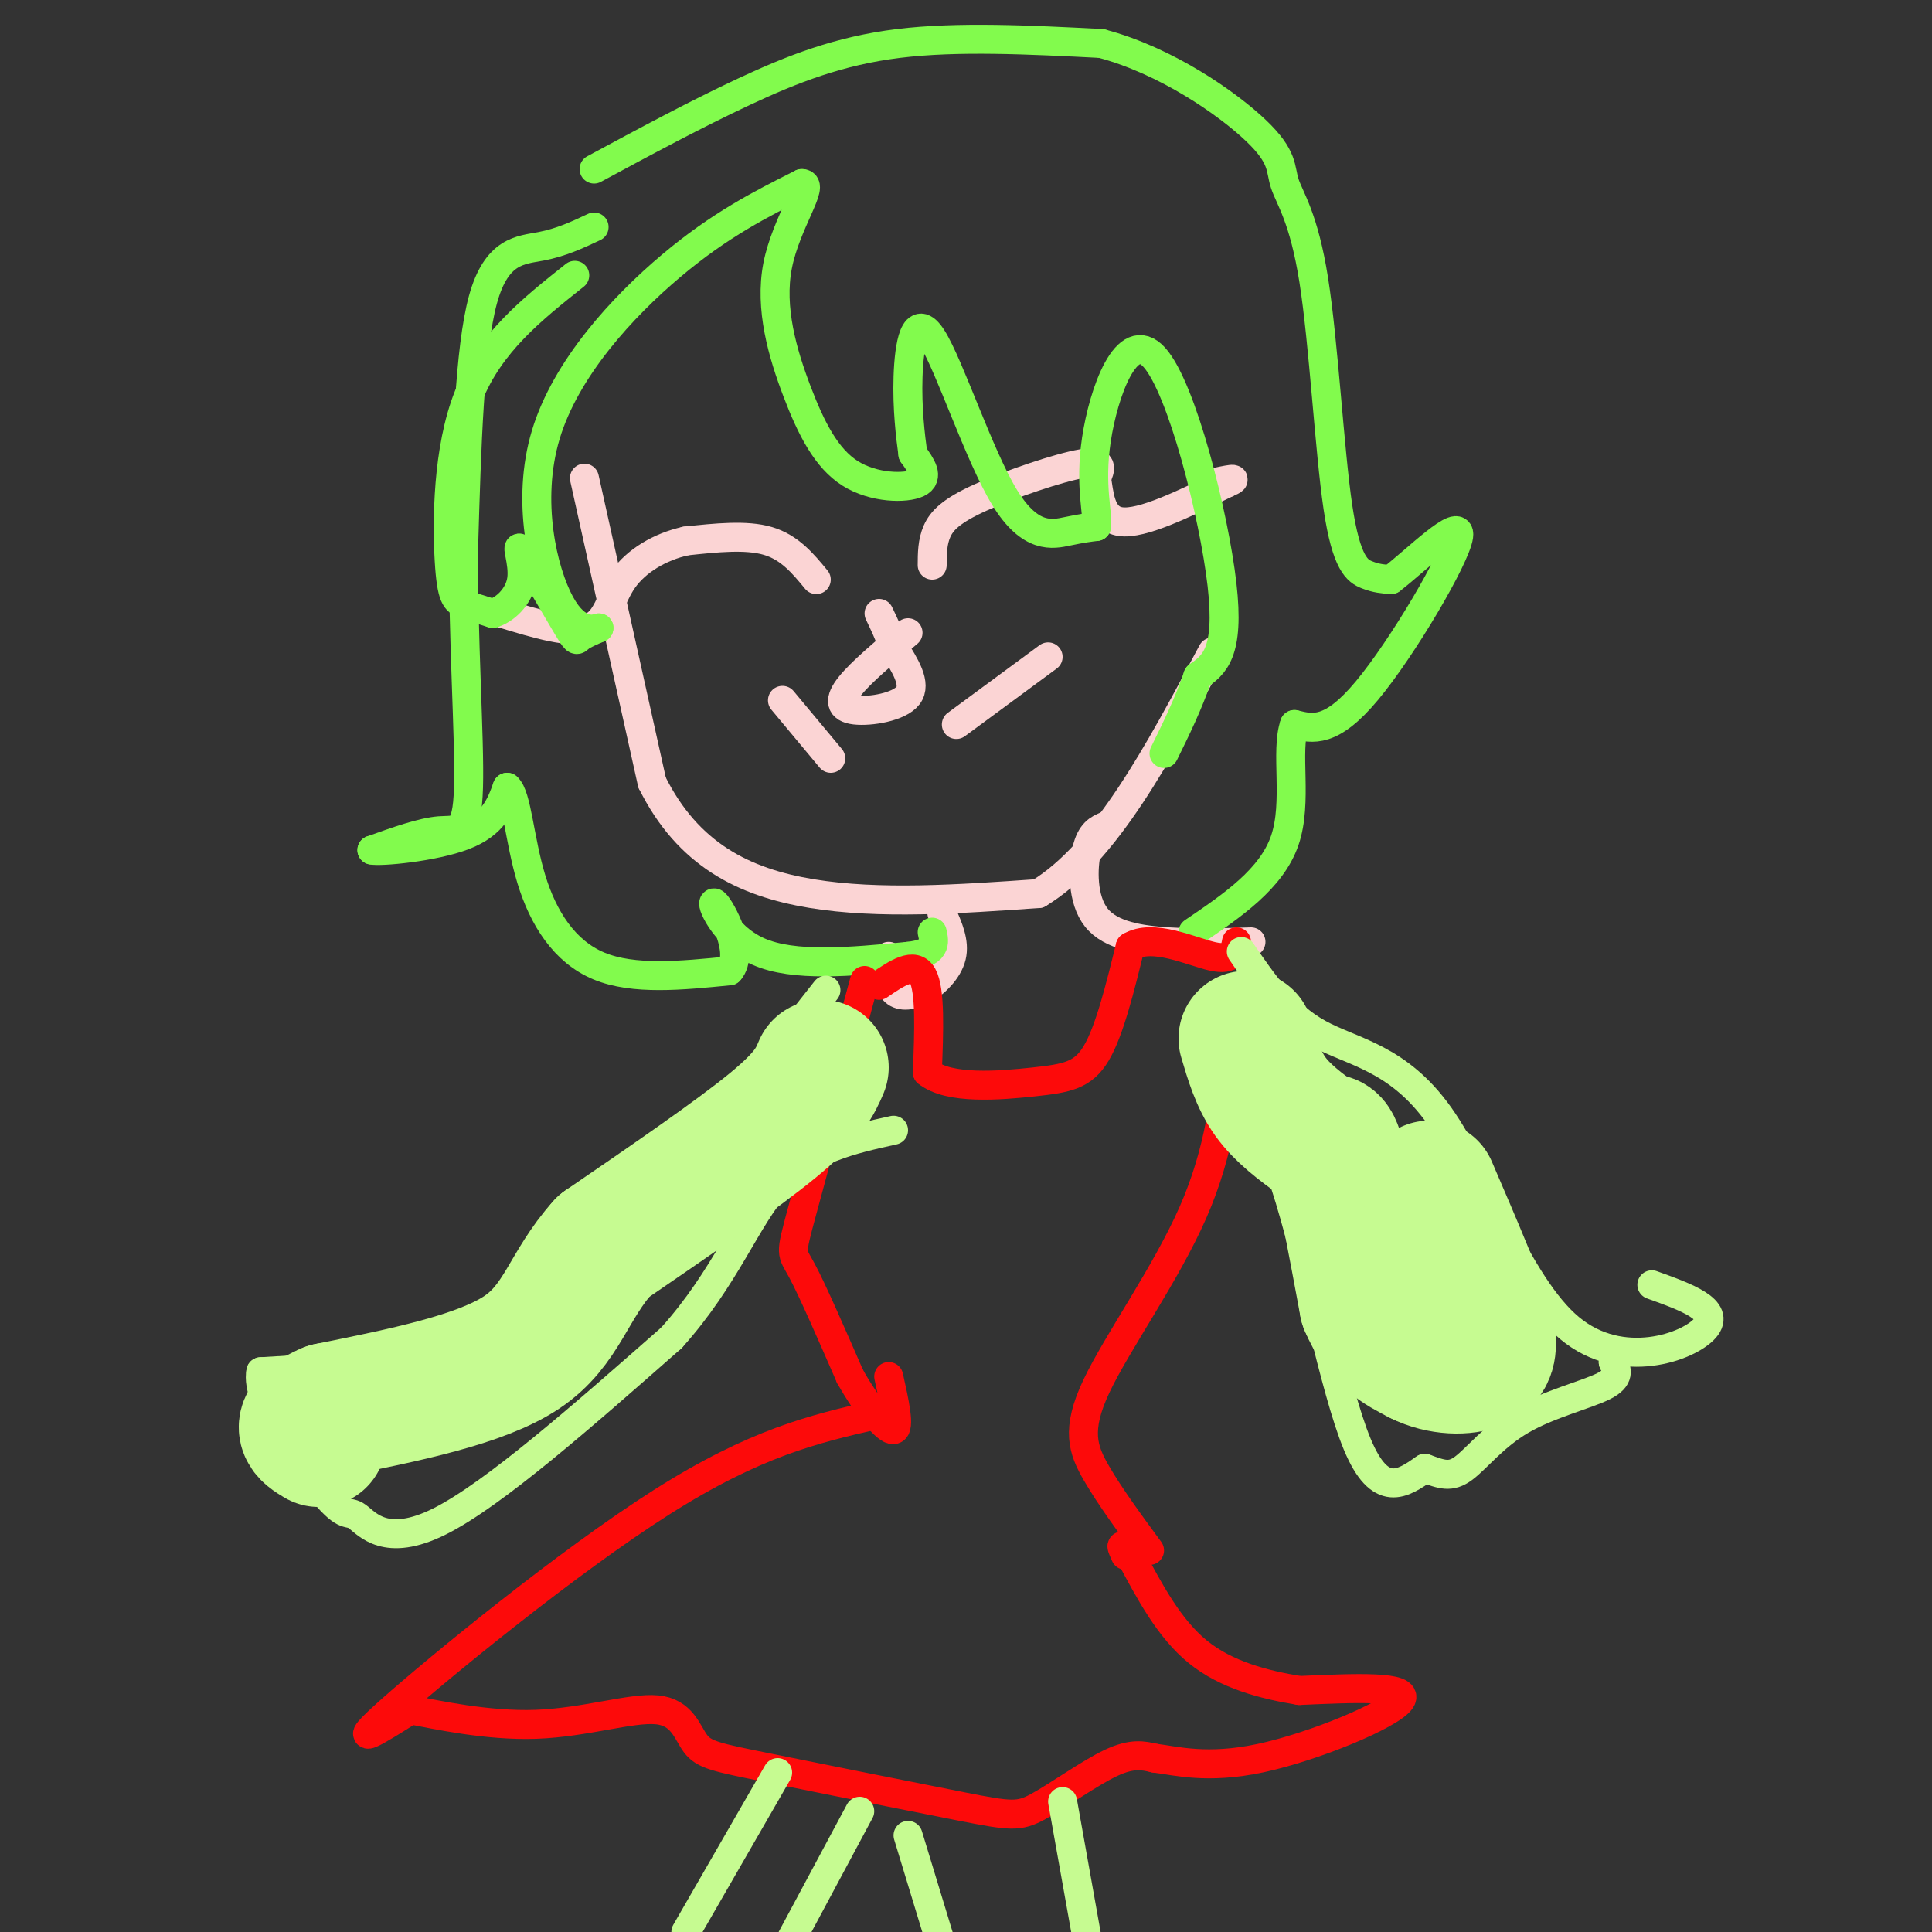 <svg viewBox='0 0 400 400' version='1.1' xmlns='http://www.w3.org/2000/svg' xmlns:xlink='http://www.w3.org/1999/xlink'><rect x="0" y="0" width="400" height="400" fill="#333333" stroke="none"/><g fill='none' stroke='#FBD4D4' stroke-width='6' stroke-linecap='round' stroke-linejoin='round'><path d='M121,99c0.000,0.000 14.000,63.000 14,63'/><path d='M135,162c7.422,14.911 18.978,20.689 33,23c14.022,2.311 30.511,1.156 47,0'/><path d='M215,185c13.833,-8.333 24.917,-29.167 36,-50'/><path d='M188,131c-4.839,4.054 -9.679,8.107 -12,11c-2.321,2.893 -2.125,4.625 1,5c3.125,0.375 9.179,-0.607 11,-3c1.821,-2.393 -0.589,-6.196 -3,-10'/><path d='M185,134c-1.000,-2.833 -2.000,-4.917 -3,-7'/><path d='M162,145c0.000,0.000 10.000,12.000 10,12'/><path d='M198,150c0.000,0.000 19.000,-14.000 19,-14'/><path d='M193,117c0.012,-2.393 0.024,-4.786 1,-7c0.976,-2.214 2.917,-4.250 9,-7c6.083,-2.750 16.310,-6.214 21,-7c4.690,-0.786 3.845,1.107 3,3'/><path d='M227,99c0.600,2.822 0.600,8.378 5,9c4.400,0.622 13.200,-3.689 22,-8'/><path d='M254,100c3.167,-1.333 0.083,-0.667 -3,0'/><path d='M169,120c-2.750,-3.333 -5.500,-6.667 -10,-8c-4.500,-1.333 -10.750,-0.667 -17,0'/><path d='M142,112c-5.369,1.179 -10.292,4.125 -13,8c-2.708,3.875 -3.202,8.679 -7,10c-3.798,1.321 -10.899,-0.839 -18,-3'/><path d='M195,189c1.351,3.054 2.702,6.107 2,9c-0.702,2.893 -3.458,5.625 -6,7c-2.542,1.375 -4.869,1.393 -6,0c-1.131,-1.393 -1.065,-4.196 -1,-7'/><path d='M229,171c-1.571,0.679 -3.143,1.357 -4,5c-0.857,3.643 -1.000,10.250 2,14c3.000,3.750 9.143,4.643 15,5c5.857,0.357 11.429,0.179 17,0'/></g>
<g fill='none' stroke='#82FB4D' stroke-width='6' stroke-linecap='round' stroke-linejoin='round'><path d='M123,47c-3.400,1.600 -6.800,3.200 -11,4c-4.200,0.800 -9.200,0.800 -12,11c-2.800,10.200 -3.400,30.600 -4,51'/><path d='M96,113c-0.202,18.714 1.292,40.000 1,50c-0.292,10.000 -2.369,8.714 -6,9c-3.631,0.286 -8.815,2.143 -14,4'/><path d='M77,176c1.644,0.400 12.756,-0.600 19,-3c6.244,-2.400 7.622,-6.200 9,-10'/><path d='M105,163c2.012,1.690 2.542,10.917 5,19c2.458,8.083 6.845,15.024 14,18c7.155,2.976 17.077,1.988 27,1'/><path d='M151,201c3.333,-3.595 -1.833,-13.083 -3,-14c-1.167,-0.917 1.667,6.738 9,10c7.333,3.262 19.167,2.131 31,1'/><path d='M188,198c6.000,-0.667 5.500,-2.833 5,-5'/><path d='M123,35c10.467,-5.644 20.933,-11.289 31,-16c10.067,-4.711 19.733,-8.489 32,-10c12.267,-1.511 27.133,-0.756 42,0'/><path d='M228,9c13.463,3.546 26.120,12.411 32,18c5.880,5.589 4.985,7.904 6,11c1.015,3.096 3.942,6.974 6,20c2.058,13.026 3.246,35.199 5,47c1.754,11.801 4.072,13.229 6,14c1.928,0.771 3.464,0.886 5,1'/><path d='M288,120c4.893,-3.702 14.625,-13.458 14,-9c-0.625,4.458 -11.607,23.131 -19,32c-7.393,8.869 -11.196,7.935 -15,7'/><path d='M268,150c-1.933,5.578 0.733,16.022 -2,24c-2.733,7.978 -10.867,13.489 -19,19'/><path d='M119,57c-8.792,6.976 -17.583,13.952 -22,25c-4.417,11.048 -4.458,26.167 -4,34c0.458,7.833 1.417,8.381 3,9c1.583,0.619 3.792,1.310 6,2'/><path d='M102,127c2.424,-0.683 5.484,-3.390 6,-7c0.516,-3.610 -1.511,-8.122 0,-6c1.511,2.122 6.561,10.879 9,15c2.439,4.121 2.268,3.606 3,3c0.732,-0.606 2.366,-1.303 4,-2'/><path d='M124,130c-0.683,0.175 -4.389,1.614 -8,-5c-3.611,-6.614 -7.126,-21.281 -3,-35c4.126,-13.719 15.893,-26.491 26,-35c10.107,-8.509 18.553,-12.754 27,-17'/><path d='M166,38c2.920,-0.095 -3.281,8.168 -5,17c-1.719,8.832 1.044,18.233 4,26c2.956,7.767 6.103,13.899 11,17c4.897,3.101 11.542,3.172 14,2c2.458,-1.172 0.729,-3.586 -1,-6'/><path d='M189,94c-0.491,-3.562 -1.220,-9.465 -1,-16c0.220,-6.535 1.389,-13.700 5,-8c3.611,5.700 9.665,24.265 15,33c5.335,8.735 9.953,7.638 13,7c3.047,-0.638 4.524,-0.819 6,-1'/><path d='M227,109c0.440,-2.512 -1.459,-8.292 0,-18c1.459,-9.708 6.278,-23.344 12,-17c5.722,6.344 12.349,32.670 14,47c1.651,14.330 -1.675,16.665 -5,19'/><path d='M248,140c-2.000,5.833 -4.500,10.917 -7,16'/></g>
<g fill='none' stroke='#FD0A0A' stroke-width='6' stroke-linecap='round' stroke-linejoin='round'><path d='M182,204c3.667,-2.500 7.333,-5.000 9,-2c1.667,3.000 1.333,11.500 1,20'/><path d='M192,222c4.440,3.643 15.042,2.750 22,2c6.958,-0.750 10.274,-1.357 13,-6c2.726,-4.643 4.863,-13.321 7,-22'/><path d='M234,196c4.644,-2.844 12.756,1.044 17,2c4.244,0.956 4.622,-1.022 5,-3'/><path d='M179,203c-5.267,19.422 -10.533,38.844 -13,48c-2.467,9.156 -2.133,8.044 0,12c2.133,3.956 6.067,12.978 10,22'/><path d='M176,285c3.600,6.356 7.600,11.244 9,11c1.400,-0.244 0.200,-5.622 -1,-11'/><path d='M255,215c-1.185,11.583 -2.369,23.167 -8,36c-5.631,12.833 -15.708,26.917 -20,36c-4.292,9.083 -2.798,13.167 0,18c2.798,4.833 6.899,10.417 11,16'/><path d='M181,293c-12.267,2.822 -24.533,5.644 -44,18c-19.467,12.356 -46.133,34.244 -56,43c-9.867,8.756 -2.933,4.378 4,0'/><path d='M85,354c5.098,0.962 15.843,3.368 26,3c10.157,-0.368 19.726,-3.509 25,-3c5.274,0.509 6.253,4.668 8,7c1.747,2.332 4.261,2.838 15,5c10.739,2.162 29.703,5.982 40,8c10.297,2.018 11.926,2.236 16,0c4.074,-2.236 10.593,-6.924 15,-9c4.407,-2.076 6.704,-1.538 9,-1'/><path d='M239,364c4.393,0.536 10.875,2.375 22,0c11.125,-2.375 26.893,-8.964 29,-12c2.107,-3.036 -9.446,-2.518 -21,-2'/><path d='M269,350c-7.311,-1.200 -15.089,-3.200 -21,-8c-5.911,-4.800 -9.956,-12.400 -14,-20'/><path d='M234,322c-2.500,-3.333 -1.750,-1.667 -1,0'/></g>
<g fill='none' stroke='#C6FB91' stroke-width='6' stroke-linecap='round' stroke-linejoin='round'><path d='M171,205c-9.732,12.387 -19.464,24.774 -32,37c-12.536,12.226 -27.875,24.292 -38,31c-10.125,6.708 -15.036,8.060 -22,9c-6.964,0.940 -15.982,1.470 -25,2'/><path d='M54,284c-1.230,5.805 8.196,19.319 13,25c4.804,5.681 4.986,3.530 7,5c2.014,1.470 5.861,6.563 17,1c11.139,-5.563 29.569,-21.781 48,-38'/><path d='M139,277c11.289,-12.533 15.511,-24.867 22,-32c6.489,-7.133 15.244,-9.067 24,-11'/><path d='M257,197c4.509,6.579 9.018,13.158 16,17c6.982,3.842 16.439,4.947 25,17c8.561,12.053 16.228,35.053 27,44c10.772,8.947 24.649,3.842 28,0c3.351,-3.842 -3.825,-6.421 -11,-9'/><path d='M249,215c5.822,6.778 11.644,13.556 17,30c5.356,16.444 10.244,42.556 15,54c4.756,11.444 9.378,8.222 14,5'/><path d='M295,304c3.515,1.284 5.303,1.994 8,0c2.697,-1.994 6.303,-6.691 12,-10c5.697,-3.309 13.485,-5.231 17,-7c3.515,-1.769 2.758,-3.384 2,-5'/><path d='M334,282c0.333,-1.000 0.167,-1.000 0,-1'/><path d='M161,367c0.000,0.000 -19.000,33.000 -19,33'/><path d='M178,375c0.000,0.000 -15.000,28.000 -15,28'/><path d='M188,380c0.000,0.000 7.000,23.000 7,23'/><path d='M220,373c0.000,0.000 5.000,28.000 5,28'/></g>
<g fill='none' stroke='#C6FB91' stroke-width='28' stroke-linecap='round' stroke-linejoin='round'><path d='M258,215c1.250,4.250 2.500,8.500 5,12c2.500,3.500 6.250,6.250 10,9'/><path d='M273,236c2.178,0.956 2.622,-1.156 4,4c1.378,5.156 3.689,17.578 6,30'/><path d='M283,270c2.833,6.833 6.917,8.917 11,11'/><path d='M294,281c4.289,2.200 9.511,2.200 12,1c2.489,-1.200 2.244,-3.600 2,-6'/><path d='M308,276c-1.667,-6.000 -6.833,-18.000 -12,-30'/><path d='M170,221c-1.250,2.917 -2.500,5.833 -10,12c-7.500,6.167 -21.250,15.583 -35,25'/><path d='M125,258c-7.444,8.244 -8.556,16.356 -17,22c-8.444,5.644 -24.222,8.822 -40,12'/><path d='M68,292c-7.000,3.000 -4.500,4.500 -2,6'/></g>
</svg>